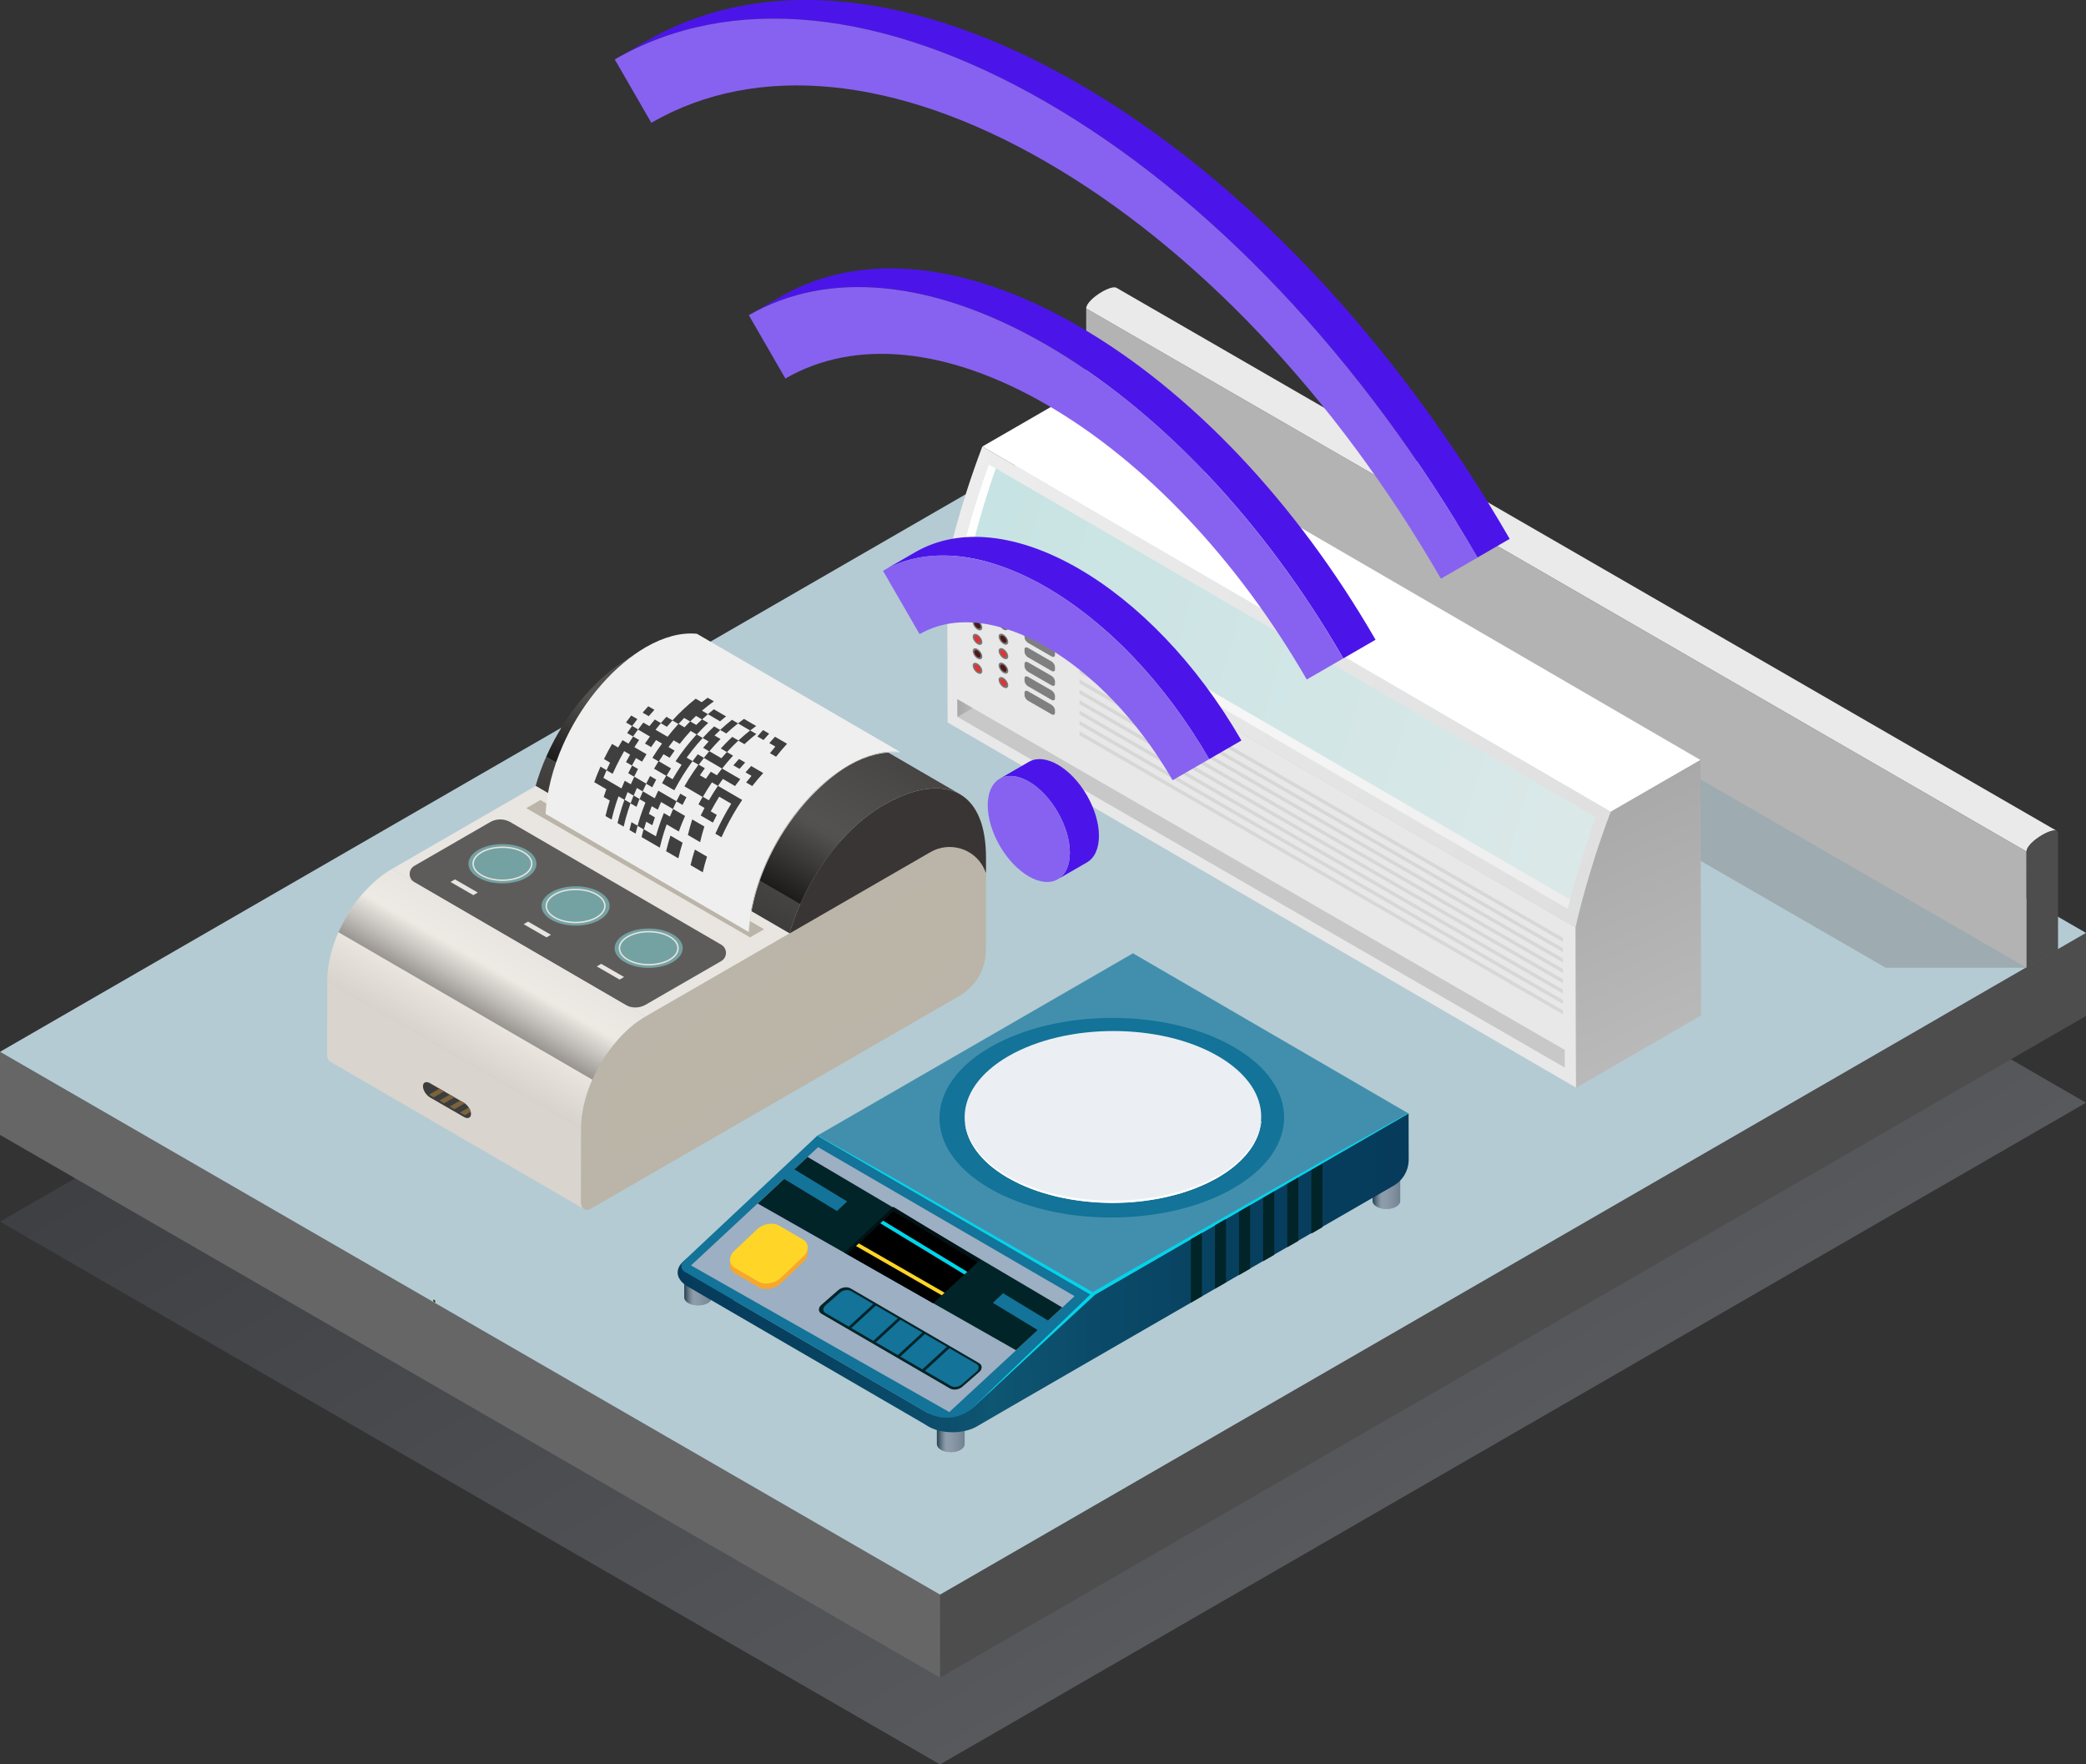 <svg xmlns="http://www.w3.org/2000/svg" xmlns:xlink="http://www.w3.org/1999/xlink" width="346.82" height="293.34" viewBox="0 0 346.82 293.34"><rect x="0" y="0" width="346.82" height="293.34" fill="#333333" stroke="none"/><defs><style>      .cls-1 {        fill: #e23333;      }      .cls-2 {        fill: url(#linear-gradient-2);      }      .cls-3 {        fill: #383534;      }      .cls-4 {        fill: #012428;      }      .cls-5 {        fill: #fff;      }      .cls-6 {        fill: #ebeff3;      }      .cls-7 {        fill: #4c1818;      }      .cls-8 {        fill: #74a2a3;      }      .cls-9 {        fill: #8762f0;      }      .cls-10 {        fill: #011214;      }      .cls-11 {        fill: #7c633c;      }      .cls-12 {        fill: #4b15e9;      }      .cls-13 {        fill: #3f3f3f;      }      .cls-14 {        fill: #455b73;      }      .cls-15 {        fill: #d8d8d8;      }      .cls-16 {        opacity: .2;      }      .cls-16, .cls-17, .cls-18 {        mix-blend-mode: multiply;      }      .cls-16, .cls-19 {        fill: #bab5a8;      }      .cls-20 {        fill: url(#linear-gradient-9);      }      .cls-20, .cls-21, .cls-22 {        mix-blend-mode: overlay;      }      .cls-20, .cls-21, .cls-22, .cls-23 {        opacity: .4;      }      .cls-24, .cls-17, .cls-25 {        opacity: .6;      }      .cls-26 {        fill: #777;      }      .cls-17 {        fill: #ccc;      }      .cls-27 {        fill: url(#linear-gradient-6);      }      .cls-28 {        isolation: isolate;      }      .cls-29 {        fill: #137399;      }      .cls-30 {        fill: #4d4d4d;      }      .cls-31 {        fill: #b4cbd3;      }      .cls-32 {        fill: url(#_Áåçûìÿííûé_ãðàäèåíò_640);      }      .cls-33 {        fill: url(#_Áåçûìÿííûé_ãðàäèåíò_14);      }      .cls-33, .cls-34 {        opacity: .5;      }      .cls-33, .cls-23, .cls-25 {        mix-blend-mode: screen;      }      .cls-35 {        fill: url(#linear-gradient-10);      }      .cls-21 {        fill: url(#linear-gradient-7);      }      .cls-22 {        fill: url(#linear-gradient-8);      }      .cls-36 {        fill: url(#_Áåçûìÿííûé_ãðàäèåíò_8);      }      .cls-37 {        fill: #eaeaea;      }      .cls-34 {        fill: url(#_Áåçûìÿííûé_ãðàäèåíò_2);      }      .cls-38 {        fill: #b3b2b2;      }      .cls-39 {        fill: #3b3d3d;      }      .cls-18 {        fill: #6b635f;        opacity: .3;      }      .cls-40 {        fill: url(#linear-gradient-5);      }      .cls-41 {        clip-path: url(#clippath);      }      .cls-42 {        mix-blend-mode: color-dodge;      }      .cls-43 {        fill: #e8e8e8;      }      .cls-44 {        fill: #b3b3b3;      }      .cls-45 {        fill: #efefef;      }      .cls-46 {        fill: #03d4ea;      }      .cls-47 {        fill: #5e5c5a;      }      .cls-23 {        fill: url(#linear-gradient-3);      }      .cls-48 {        fill: #d9d4cd;      }      .cls-49 {        fill: #ffd527;      }      .cls-50 {        fill: url(#linear-gradient);      }      .cls-51 {        fill: #f6a72e;      }      .cls-52 {        fill: #7f7f7f;      }      .cls-53 {        fill: url(#linear-gradient-4);      }      .cls-25 {        fill: url(#_Áåçûìÿííûé_ãðàäèåíò_643);      }      .cls-54 {        fill: #9dafc2;      }      .cls-55 {        fill: #666;      }      .cls-56 {        fill: #e9e5e0;      }      .cls-57 {        fill: #2e3f11;      }      .cls-58 {        fill: #428fad;      }    </style><linearGradient id="_&#xC1;&#xE5;&#xE7;&#xFB;&#xEC;&#xFF;&#xED;&#xED;&#xFB;&#xE9;_&#xE3;&#xF0;&#xE0;&#xE4;&#xE8;&#xE5;&#xED;&#xF2;_2" data-name="&#xC1;&#xE5;&#xE7;&#xFB;&#xEC;&#xFF;&#xED;&#xED;&#xFB;&#xE9; &#xE3;&#xF0;&#xE0;&#xE4;&#xE8;&#xE5;&#xED;&#xF2; 2" x1="212.56" y1="126.69" x2="134.73" y2="261.5" gradientTransform="translate(347.56) rotate(-180) scale(1 -1)" gradientUnits="userSpaceOnUse"><stop offset="0" stop-color="#4a4e55"></stop><stop offset="1" stop-color="#7c8087"></stop></linearGradient><linearGradient id="linear-gradient" x1="15436.36" y1="74.53" x2="15333.04" y2="151.8" gradientTransform="translate(15595.94) rotate(-180) scale(1 -1)" gradientUnits="userSpaceOnUse"><stop offset="0" stop-color="#ededed"></stop><stop offset="1" stop-color="#e0dfdf"></stop></linearGradient><linearGradient id="linear-gradient-2" x1="15329.66" y1="129.85" x2="15460.88" y2="91.5" gradientTransform="translate(15595.94) rotate(-180) scale(1 -1)" gradientUnits="userSpaceOnUse"><stop offset="0" stop-color="#dbe8e8"></stop><stop offset="1" stop-color="#c3e2e2"></stop></linearGradient><linearGradient id="linear-gradient-3" x1="15327.73" y1="123.25" x2="15458.95" y2="84.9" xlink:href="#linear-gradient-2"></linearGradient><linearGradient id="linear-gradient-4" x1="15315.48" y1="171.18" x2="15334.08" y2="130.7" gradientTransform="translate(15595.94) rotate(-180) scale(1 -1)" gradientUnits="userSpaceOnUse"><stop offset="0" stop-color="#bab9b9"></stop><stop offset="1" stop-color="#a8a7a7"></stop></linearGradient><linearGradient id="linear-gradient-5" x1="15434.21" y1="117.72" x2="15436.77" y2="117.72" xlink:href="#linear-gradient-4"></linearGradient><linearGradient id="linear-gradient-6" x1="15334.93" y1="114.13" x2="15436.16" y2="114.13" gradientTransform="translate(15595.94) rotate(-180) scale(1 -1)" gradientUnits="userSpaceOnUse"><stop offset="0" stop-color="#ededed"></stop><stop offset=".84" stop-color="#fbfbfb"></stop><stop offset="1" stop-color="#fff"></stop></linearGradient><linearGradient id="linear-gradient-7" x1="-10131.38" y1="238.72" x2="-10126.76" y2="238.72" gradientTransform="translate(10287.15)" gradientUnits="userSpaceOnUse"><stop offset="0" stop-color="#012428"></stop><stop offset=".08" stop-color="#4d6568"></stop><stop offset=".15" stop-color="#8c9c9e"></stop><stop offset=".21" stop-color="#bdc6c7"></stop><stop offset=".26" stop-color="#e1e5e5"></stop><stop offset=".31" stop-color="#f7f8f8"></stop><stop offset=".34" stop-color="#fff"></stop><stop offset=".47" stop-color="#f8f9f9"></stop><stop offset=".65" stop-color="#e4e8e8"></stop><stop offset=".87" stop-color="#c5cdce"></stop><stop offset="1" stop-color="#b0bbbc"></stop></linearGradient><linearGradient id="linear-gradient-8" x1="-10058.96" y1="198.27" x2="-10054.34" y2="198.27" xlink:href="#linear-gradient-7"></linearGradient><linearGradient id="linear-gradient-9" x1="-10173.4" y1="214.31" x2="-10168.78" y2="214.31" xlink:href="#linear-gradient-7"></linearGradient><linearGradient id="linear-gradient-10" x1="-10174.5" y1="211.61" x2="-10052.98" y2="211.61" gradientTransform="translate(10287.15)" gradientUnits="userSpaceOnUse"><stop offset="0" stop-color="#063b5b"></stop><stop offset=".16" stop-color="#07405f"></stop><stop offset=".37" stop-color="#0c4f6d"></stop><stop offset=".43" stop-color="#0e5673"></stop><stop offset=".55" stop-color="#0b4c6a"></stop><stop offset=".78" stop-color="#073f5e"></stop><stop offset=".99" stop-color="#063b5b"></stop></linearGradient><linearGradient id="_&#xC1;&#xE5;&#xE7;&#xFB;&#xEC;&#xFF;&#xED;&#xED;&#xFB;&#xE9;_&#xE3;&#xF0;&#xE0;&#xE4;&#xE8;&#xE5;&#xED;&#xF2;_640" data-name="&#xC1;&#xE5;&#xE7;&#xFB;&#xEC;&#xFF;&#xED;&#xED;&#xFB;&#xE9; &#xE3;&#xF0;&#xE0;&#xE4;&#xE8;&#xE5;&#xED;&#xF2; 640" x1="15644.08" y1="116.21" x2="15661.25" y2="145.94" gradientTransform="translate(15776.52) rotate(-180) scale(1 -1)" gradientUnits="userSpaceOnUse"><stop offset="0" stop-color="#474544"></stop><stop offset=".13" stop-color="#4b4948"></stop><stop offset=".45" stop-color="#545250"></stop><stop offset=".69" stop-color="#4e4c4a"></stop><stop offset=".99" stop-color="#3f3d3c"></stop><stop offset="1" stop-color="#3f3d3c"></stop></linearGradient><linearGradient id="_&#xC1;&#xE5;&#xE7;&#xFB;&#xEC;&#xFF;&#xED;&#xED;&#xFB;&#xE9;_&#xE3;&#xF0;&#xE0;&#xE4;&#xE8;&#xE5;&#xED;&#xF2;_8" data-name="&#xC1;&#xE5;&#xE7;&#xFB;&#xEC;&#xFF;&#xED;&#xED;&#xFB;&#xE9; &#xE3;&#xF0;&#xE0;&#xE4;&#xE8;&#xE5;&#xED;&#xF2; 8" x1="15691.75" y1="156.7" x2="15701.84" y2="174.17" gradientTransform="translate(15776.52) rotate(-180) scale(1 -1)" gradientUnits="userSpaceOnUse"><stop offset="0" stop-color="#e9e5e0"></stop><stop offset=".47" stop-color="#f1ede7"></stop><stop offset="1" stop-color="#d9d4cd"></stop></linearGradient><linearGradient id="_&#xC1;&#xE5;&#xE7;&#xFB;&#xEC;&#xFF;&#xED;&#xED;&#xFB;&#xE9;_&#xE3;&#xF0;&#xE0;&#xE4;&#xE8;&#xE5;&#xED;&#xF2;_643" data-name="&#xC1;&#xE5;&#xE7;&#xFB;&#xEC;&#xFF;&#xED;&#xED;&#xFB;&#xE9; &#xE3;&#xF0;&#xE0;&#xE4;&#xE8;&#xE5;&#xED;&#xF2; 643" x1="15658.34" y1="127.52" x2="15664.49" y2="138.16" gradientTransform="translate(15776.52) rotate(-180) scale(1 -1)" gradientUnits="userSpaceOnUse"><stop offset="0" stop-color="#53514f"></stop><stop offset="1" stop-color="#000"></stop></linearGradient><linearGradient id="_&#xC1;&#xE5;&#xE7;&#xFB;&#xEC;&#xFF;&#xED;&#xED;&#xFB;&#xE9;_&#xE3;&#xF0;&#xE0;&#xE4;&#xE8;&#xE5;&#xED;&#xF2;_14" data-name="&#xC1;&#xE5;&#xE7;&#xFB;&#xEC;&#xFF;&#xED;&#xED;&#xFB;&#xE9; &#xE3;&#xF0;&#xE0;&#xE4;&#xE8;&#xE5;&#xED;&#xF2; 14" x1="15695.16" y1="160.52" x2="15700.71" y2="170.13" gradientTransform="translate(15776.52) rotate(-180) scale(1 -1)" gradientUnits="userSpaceOnUse"><stop offset="0" stop-color="#f1ede7"></stop><stop offset="1" stop-color="#000"></stop></linearGradient><clipPath id="clippath"><path class="cls-39" d="M71.51,182.46l5.62,3.24c.65,.38,1.18,.15,1.18-.5s-.53-1.49-1.19-1.87l-5.62-3.24c-.65-.38-1.18-.15-1.18,.5,0,.66,.53,1.49,1.19,1.87Z"></path></clipPath></defs><g class="cls-28"><g id="Layer_1" data-name="Layer 1"><g><g id="_1" data-name="1"><g id="_1-2" data-name="1"><g id="_1-3" data-name="1"><polygon id="Cube_face_-_top" data-name="Cube face - top" class="cls-34" points="156.29 293.34 346.82 183.33 190.53 93.1 0 203.1 156.29 293.34"></polygon><g id="Axonometric_Cube" data-name="Axonometric Cube"><polygon id="Cube_face_-_left" data-name="Cube face - left" class="cls-30" points="156.29 278.91 346.82 168.91 346.82 158.54 156.29 268.55 156.29 278.91"></polygon><polygon id="Cube_face_-_right" data-name="Cube face - right" class="cls-55" points="0 188.68 156.29 278.91 156.29 268.55 0 178.31 0 188.68"></polygon></g><g id="Axonometric_Cube-2" data-name="Axonometric Cube"><polygon id="Cube_face_-_left-2" data-name="Cube face - left" class="cls-30" points="156.29 269.41 346.82 159.41 346.82 155.1 156.29 265.11 156.29 269.41"></polygon><polygon id="Cube_face_-_right-2" data-name="Cube face - right" class="cls-55" points="0 179.18 156.29 269.41 156.29 265.11 0 174.87 0 179.18"></polygon><polygon id="Cube_face_-_top-2" data-name="Cube face - top" class="cls-31" points="156.29 265.11 346.82 155.1 190.53 64.87 0 174.87 156.29 265.11"></polygon></g></g></g><polygon class="cls-18" points="333.52 148.41 187.78 66.46 168.87 77.37 313.52 160.89 336.81 160.89 336.92 160.82 333.52 148.41"></polygon><g class="cls-28"><polygon class="cls-44" points="336.94 160.89 180.59 70.58 180.59 51.28 336.93 141.58 336.94 160.89"></polygon><path class="cls-37" d="M185.63,47.85c-.42-.24-1.42,.09-2.42,.67-1.31,.76-2.62,1.93-2.62,2.76l156.35,90.3c0-.83,1.31-2,2.62-2.76,1-.58,2-.91,2.42-.67L185.63,47.85Z"></path><path class="cls-30" d="M339.55,138.82c1.31-.76,2.62-1.1,2.62-.27v19.31s-5.24,3.03-5.24,3.03v-19.31c0-.83,1.3-2,2.61-2.76Z"></path></g><path class="cls-57" d="M72.33,216.23c.07,.12,.07,.26,0,.3s-.19-.03-.26-.15c-.07-.12-.07-.26,0-.3s.19,.03,.26,.15Z"></path></g><g id="_9" data-name="9"><polygon class="cls-43" points="261.96 154.19 262.04 180.83 157.55 120.11 157.48 93.47 261.96 154.19"></polygon><path class="cls-50" d="M163.32,74.24l104.48,60.72c-3.91,10.28-5.75,18.79-5.85,19.23l-104.48-60.72c.1-.45,1.94-8.96,5.85-19.23Z"></path><path class="cls-2" d="M260.62,151.07c.8-3.18,2.33-8.78,4.69-15.23l-100.93-58.65c-2.48,6.86-3.97,12.65-4.6,15.28l100.84,58.6Z"></path><path class="cls-23" d="M211,122.24l-51.22-29.77c.63-2.63,2.13-8.42,4.6-15.28l46.62,27.09v17.96Z"></path><polygon class="cls-5" points="178.23 65.63 282.72 126.35 267.81 134.96 163.32 74.24 178.23 65.63"></polygon><path class="cls-53" d="M267.81,134.96l14.91-8.61,.12,42.48s-12.41,7.17-20.8,12.01l-.08-26.64c.1-.45,1.94-8.96,5.85-19.23Z"></path><path class="cls-17" d="M179.48,114.69l80.37,46.4v.66s-80.37-46.4-80.37-46.4v-.66Zm0,5.82l80.37,46.4v-.66s-80.37-46.4-80.37-46.4v.66Zm0-1.72l80.37,46.4v-.66s-80.37-46.4-80.37-46.4v.66Zm0,3.44l80.37,46.4v-.66s-80.37-46.4-80.37-46.4v.66Zm0-12.05l80.37,46.4v-.66s-80.37-46.4-80.37-46.4v.66Zm0,1.72l80.37,46.4v-.66s-80.37-46.4-80.37-46.4v.66Zm0,1.72l80.37,46.4v-.66s-80.37-46.4-80.37-46.4v.66Zm0,3.44l80.37,46.4v-.66s-80.37-46.4-80.37-46.4v.66Z"></path><g class="cls-24"><polygon class="cls-38" points="159.18 119.18 260.16 177.49 260.16 174.55 159.18 116.25 159.18 119.18"></polygon></g><g><g><path class="cls-52" d="M170.91,106.87l3.92,2.26c.31,.18,.57,.07,.57-.24v-.43c0-.31-.25-.71-.57-.9l-3.92-2.26c-.31-.18-.57-.07-.57,.24v.43c0,.31,.25,.71,.57,.9Z"></path><path class="cls-26" d="M166.03,103.4c0,.44,.36,1,.8,1.26,.44,.25,.8,.1,.8-.34s-.36-1-.8-1.26c-.44-.25-.8-.1-.8,.34Z"></path><path class="cls-7" d="M166.3,103.56c0,.29,.24,.66,.53,.83s.53,.07,.53-.22c0-.29-.24-.66-.53-.83s-.53-.07-.53,.22Z"></path></g><g><path class="cls-52" d="M170.91,109.28l3.92,2.26c.31,.18,.57,.07,.57-.24v-.43c0-.31-.25-.71-.57-.9l-3.92-2.26c-.31-.18-.57-.07-.57,.24v.43c0,.31,.25,.71,.57,.9Z"></path><path class="cls-26" d="M166.03,105.81c0,.44,.36,1,.8,1.26,.44,.25,.8,.1,.8-.34s-.36-1-.8-1.26c-.44-.25-.8-.1-.8,.34Z"></path><path class="cls-7" d="M166.3,105.96c0,.29,.24,.66,.53,.83s.53,.07,.53-.22c0-.29-.24-.66-.53-.83s-.53-.07-.53,.22Z"></path></g><g><path class="cls-52" d="M170.91,111.68l3.92,2.26c.31,.18,.57,.07,.57-.24v-.43c0-.31-.25-.71-.57-.9l-3.92-2.26c-.31-.18-.57-.07-.57,.24v.43c0,.31,.25,.71,.57,.9Z"></path><path class="cls-26" d="M166.03,108.21c0,.44,.36,1,.8,1.26,.44,.25,.8,.1,.8-.34,0-.44-.36-1-.8-1.26-.44-.25-.8-.1-.8,.34Z"></path><path class="cls-1" d="M166.3,108.37c0,.29,.24,.66,.53,.83,.29,.17,.53,.07,.53-.22,0-.29-.24-.66-.53-.83s-.53-.07-.53,.22Z"></path></g><g><path class="cls-52" d="M170.91,114.09l3.92,2.26c.31,.18,.57,.07,.57-.24v-.43c0-.31-.25-.71-.57-.9l-3.92-2.26c-.31-.18-.57-.07-.57,.24v.43c0,.31,.25,.71,.57,.9Z"></path><path class="cls-26" d="M166.03,110.62c0,.44,.36,1,.8,1.26,.44,.25,.8,.1,.8-.34,0-.44-.36-1-.8-1.26-.44-.25-.8-.1-.8,.34Z"></path><path class="cls-7" d="M166.3,110.77c0,.29,.24,.66,.53,.83,.29,.17,.53,.07,.53-.22,0-.29-.24-.66-.53-.83s-.53-.07-.53,.22Z"></path></g><g><path class="cls-52" d="M170.91,116.49l3.92,2.26c.31,.18,.57,.07,.57-.24v-.43c0-.31-.25-.71-.57-.9l-3.92-2.26c-.31-.18-.57-.07-.57,.24v.43c0,.31,.25,.71,.57,.9Z"></path><path class="cls-26" d="M166.03,113.02c0,.44,.36,1,.8,1.26,.44,.25,.8,.1,.8-.34s-.36-1-.8-1.26c-.44-.25-.8-.1-.8,.34Z"></path><path class="cls-1" d="M166.3,113.18c0,.29,.24,.66,.53,.83,.29,.17,.53,.07,.53-.22,0-.29-.24-.66-.53-.83s-.53-.07-.53,.22Z"></path><path class="cls-26" d="M161.72,101.03c0,.44,.36,1,.8,1.26,.44,.25,.8,.1,.8-.34,0-.44-.36-1-.8-1.26-.44-.25-.8-.1-.8,.34Z"></path><path class="cls-7" d="M161.99,101.18c0,.29,.24,.66,.53,.83s.53,.07,.53-.22c0-.29-.24-.66-.53-.83-.29-.17-.53-.07-.53,.22Z"></path><path class="cls-26" d="M161.72,103.43c0,.44,.36,1,.8,1.26,.44,.25,.8,.1,.8-.34,0-.44-.36-1-.8-1.26-.44-.25-.8-.1-.8,.34Z"></path><path class="cls-7" d="M161.99,103.59c0,.29,.24,.66,.53,.83s.53,.07,.53-.22c0-.29-.24-.66-.53-.83-.29-.17-.53-.07-.53,.22Z"></path><path class="cls-26" d="M161.72,105.84c0,.44,.36,1,.8,1.26,.44,.25,.8,.1,.8-.34,0-.44-.36-1-.8-1.26s-.8-.1-.8,.34Z"></path><path class="cls-1" d="M161.99,105.99c0,.29,.24,.66,.53,.83s.53,.07,.53-.22c0-.29-.24-.66-.53-.83-.29-.17-.53-.07-.53,.22Z"></path><path class="cls-26" d="M161.72,108.24c0,.44,.36,1,.8,1.26,.44,.25,.8,.1,.8-.34s-.36-1-.8-1.26-.8-.1-.8,.34Z"></path><path class="cls-7" d="M161.99,108.4c0,.29,.24,.66,.53,.83s.53,.07,.53-.22c0-.29-.24-.66-.53-.83-.29-.17-.53-.07-.53,.22Z"></path><path class="cls-26" d="M161.72,110.65c0,.44,.36,1,.8,1.26s.8,.1,.8-.34c0-.44-.36-1-.8-1.26s-.8-.1-.8,.34Z"></path><path class="cls-1" d="M161.99,110.8c0,.29,.24,.66,.53,.83s.53,.07,.53-.22c0-.29-.24-.66-.53-.83s-.53-.07-.53,.22Z"></path></g></g><path class="cls-40" d="M159.19,119.19s-.02-2.94-.02-2.94l2.55,1.47-2.54,1.47Z"></path><path class="cls-27" d="M164.38,77.19l1.18,.68c-2.17,6.21-3.51,11.38-4.09,13.82l99.55,57.85c-.15,.55-.28,1.07-.39,1.53l-100.84-58.6c.63-2.63,2.13-8.42,4.6-15.28Z"></path></g><g><g><path class="cls-14" d="M160.35,236.28s-.05,.1-.08,.15c-.02,.03-.03,.07-.05,.1-.04,.06-.1,.11-.15,.17-.02,.02-.03,.04-.06,.06-.08,.07-.18,.14-.29,.21-.9,.52-2.36,.52-3.26,0-.11-.06-.21-.14-.3-.21-.03-.03-.04-.05-.07-.07-.05-.05-.11-.1-.15-.16-.02-.03-.03-.06-.05-.09-.03-.05-.06-.1-.08-.16-.01-.03-.01-.07-.02-.11-.01-.05-.02-.1-.02-.15h0s0,4.06,0,4.06c0,.34,.23,.69,.68,.95,.91,.52,2.37,.52,3.26,0,.45-.26,.67-.6,.67-.94v-4.07s0,.09-.02,.14c0,.04,0,.07-.02,.11Z"></path><path class="cls-21" d="M160.35,236.28s-.05,.1-.08,.15c-.02,.03-.03,.07-.05,.1-.04,.06-.1,.11-.15,.17-.02,.02-.03,.04-.06,.06-.08,.07-.18,.14-.29,.21-.9,.52-2.36,.52-3.26,0-.11-.06-.21-.14-.3-.21-.03-.03-.04-.05-.07-.07-.05-.05-.11-.1-.15-.16-.02-.03-.03-.06-.05-.09-.03-.05-.06-.1-.08-.16-.01-.03-.01-.07-.02-.11-.01-.05-.02-.1-.02-.15h0s0,4.06,0,4.06c0,.34,.23,.69,.68,.95,.91,.52,2.37,.52,3.26,0,.45-.26,.67-.6,.67-.94v-4.07s0,.09-.02,.14c0,.04,0,.07-.02,.11Z"></path></g><g><path class="cls-14" d="M232.77,195.83c-.02,.05-.05,.1-.07,.15-.02,.03-.03,.07-.05,.1-.04,.06-.1,.11-.15,.17-.02,.02-.03,.04-.06,.06-.08,.07-.18,.14-.29,.21-.9,.52-2.36,.52-3.26,0-.11-.07-.21-.14-.3-.21-.03-.02-.04-.05-.07-.07-.05-.05-.11-.11-.15-.16-.02-.03-.03-.06-.05-.09-.03-.05-.06-.1-.08-.15-.01-.04-.01-.07-.02-.11-.01-.05-.02-.1-.02-.15,0,0,0,0,0,0v4.07c0,.34,.22,.69,.67,.95,.9,.52,2.37,.52,3.26,0,.45-.26,.67-.6,.67-.94v-4.07s0,.09-.02,.14c0,.04,0,.07-.02,.11Z"></path><path class="cls-22" d="M232.77,195.83c-.02,.05-.05,.1-.07,.15-.02,.03-.03,.07-.05,.1-.04,.06-.1,.11-.15,.17-.02,.02-.03,.04-.06,.06-.08,.07-.18,.14-.29,.21-.9,.52-2.36,.52-3.26,0-.11-.07-.21-.14-.3-.21-.03-.02-.04-.05-.07-.07-.05-.05-.11-.11-.15-.16-.02-.03-.03-.06-.05-.09-.03-.05-.06-.1-.08-.15-.01-.04-.01-.07-.02-.11-.01-.05-.02-.1-.02-.15,0,0,0,0,0,0v4.07c0,.34,.22,.69,.67,.95,.9,.52,2.37,.52,3.26,0,.45-.26,.67-.6,.67-.94v-4.07s0,.09-.02,.14c0,.04,0,.07-.02,.11Z"></path></g><g><path class="cls-14" d="M118.33,211.87s-.05,.1-.08,.15c-.02,.03-.03,.07-.05,.1-.04,.06-.1,.12-.15,.17-.02,.02-.03,.04-.06,.06-.08,.07-.18,.14-.29,.21-.9,.52-2.36,.53-3.26,0-.11-.07-.21-.14-.3-.21-.03-.02-.04-.05-.06-.07-.05-.05-.11-.11-.15-.16-.02-.03-.03-.06-.05-.09-.03-.05-.06-.1-.08-.16-.01-.03-.01-.07-.02-.11,0-.05-.02-.1-.02-.15,0,0,0,0,0,0v4.07c0,.34,.22,.69,.67,.95,.91,.52,2.37,.52,3.27,0,.44-.26,.67-.6,.67-.94v-4.07s0,.09-.02,.14c0,.03,0,.07-.02,.11Z"></path><path class="cls-20" d="M118.33,211.87s-.05,.1-.08,.15c-.02,.03-.03,.07-.05,.1-.04,.06-.1,.12-.15,.17-.02,.02-.03,.04-.06,.06-.08,.07-.18,.14-.29,.21-.9,.52-2.36,.53-3.26,0-.11-.07-.21-.14-.3-.21-.03-.02-.04-.05-.06-.07-.05-.05-.11-.11-.15-.16-.02-.03-.03-.06-.05-.09-.03-.05-.06-.1-.08-.16-.01-.03-.01-.07-.02-.11,0-.05-.02-.1-.02-.15,0,0,0,0,0,0v4.07c0,.34,.22,.69,.67,.95,.91,.52,2.37,.52,3.27,0,.44-.26,.67-.6,.67-.94v-4.07s0,.09-.02,.14c0,.03,0,.07-.02,.11Z"></path></g><path class="cls-35" d="M234.15,185.1l-52.45,30.28-17.35,16.26-6.05-3.49-3.98,6.79-32.36-18.8,7.89-4.58-9.81-5.66-5.72,3.32c-.79,.46-1.29,1.01-1.51,1.6h0s0,0,0,0c-.42,1.07,.09,2.24,1.54,3.08l3.43,1.98,35.61,20.69,.95,.58c2.24,1.29,5.85,1.29,8.07,0l5.73-3.33h0l13.62-7.87,49.95-28.83c1.55-.89,2.5-2.55,2.5-4.34l-.02-7.67Z"></path><polygon class="cls-58" points="234.15 185.1 188.37 158.49 135.92 188.78 181.7 215.39 234.15 185.1"></polygon><path class="cls-29" d="M181.7,215.39l-45.78-26.61-22.44,21.05h0c-.37,.53-.21,1.27,.35,1.6l40.22,23.37c2.54,1.48,5.74,1.11,7.89-.89l19.76-18.52Z"></path><polygon class="cls-54" points="136.02 190.72 114.89 210.38 157.83 234.76 178.66 215.49 136.02 190.72"></polygon><polygon class="cls-4" points="168.92 224.48 125.98 200.09 134.27 192.35 176.61 217.37 168.92 224.48"></polygon><polygon class="cls-29" points="131.53 194.08 140.85 199.75 139.15 201.34 129.84 195.68 131.53 194.08"></polygon><polygon class="cls-29" points="166.77 215 176.09 220.66 174.39 222.26 165.08 216.6 166.77 215"></polygon><g><polygon class="cls-10" points="162.54 209.88 163.01 209.44 148.52 200.64 140.37 208.25 140.85 208.52 148.52 201.36 162.54 209.88"></polygon><polygon class="cls-4" points="162.54 209.88 148.52 201.36 140.85 208.52 155.16 216.67 162.54 209.88"></polygon><polygon class="cls-42" points="162.54 209.86 148.52 201.34 140.85 208.51 155.16 216.66 162.54 209.86"></polygon></g><path class="cls-46" d="M234.16,185.13l-.03-.05-13.24,7.36-13.15,7.5-13.16,7.5c-4.29,2.47-8.63,4.87-12.89,7.39l-22.72-13.03-5.74-3.29c-1.92-1.09-3.82-2.21-5.75-3.28l-11.56-6.46-.03,.05,45.38,26.4-20.05,19.28,20.75-19.16-.02-.02,52.21-30.17Z"></path><polygon class="cls-4" points="197.99 206.03 197.99 216.57 199.83 215.51 199.83 204.97 197.99 206.03"></polygon><polygon class="cls-4" points="202 203.71 202 214.25 203.84 213.19 203.84 202.65 202 203.71"></polygon><polygon class="cls-4" points="206.01 201.43 206.01 211.98 207.84 210.92 207.84 200.37 206.01 201.43"></polygon><polygon class="cls-4" points="210.01 199.14 210.01 209.68 211.85 208.62 211.85 198.07 210.01 199.14"></polygon><polygon class="cls-4" points="214.02 196.82 214.02 207.36 215.86 206.3 215.86 195.75 214.02 196.82"></polygon><polygon class="cls-4" points="218.03 194.54 218.03 205.09 219.87 204.02 219.87 193.48 218.03 194.54"></polygon><path class="cls-29" d="M164.51,197.56c-11.14-6.48-11.08-16.99,.15-23.47h0c11.22-6.48,29.37-6.48,40.51,0h0c11.16,6.48,11.1,16.99-.12,23.47-11.23,6.48-29.38,6.48-40.54,0h0Z"></path><g><path class="cls-6" d="M167.54,195.79c-9.59-5.57-9.54-14.62,.12-20.2h0c9.65-5.57,25.27-5.57,34.86,0h0c9.6,5.58,9.55,14.63-.1,20.2-9.67,5.58-25.28,5.58-34.88,0h0Z"></path><path class="cls-5" d="M209.64,186.46s-.04,.23-.11,.67c-.1,.43-.24,1.05-.57,1.8-.33,.75-.82,1.62-1.54,2.49-.72,.88-1.64,1.77-2.75,2.62-.56,.42-1.16,.83-1.8,1.21-.16,.1-.33,.19-.49,.29-.15,.09-.34,.17-.51,.26-.35,.18-.7,.36-1.07,.54-.36,.2-.73,.34-1.11,.49-.38,.16-.76,.31-1.15,.47-.79,.27-1.6,.56-2.44,.81-1.68,.46-3.44,.88-5.26,1.1-.45,.06-.91,.13-1.37,.18-.46,.04-.92,.07-1.38,.11-.92,.1-1.86,.08-2.79,.11-.47,.03-.93-.01-1.4-.01-.47-.01-.93-.02-1.39-.04-.46-.04-.92-.07-1.38-.11-.46-.04-.92-.07-1.37-.14-.91-.13-1.81-.23-2.69-.43-.44-.09-.88-.17-1.31-.26-.43-.11-.85-.23-1.28-.34-1.69-.44-3.27-1.03-4.74-1.66-.73-.33-1.41-.71-2.08-1.04-.66-.39-1.27-.76-1.84-1.17-1.14-.81-2.09-1.66-2.84-2.52-.75-.85-1.29-1.69-1.65-2.42-.36-.73-.56-1.35-.67-1.77-.1-.43-.15-.66-.15-.66h-.04s.04,.24,.13,.67c.11,.43,.29,1.05,.64,1.8,.35,.75,.88,1.6,1.62,2.48,.74,.88,1.68,1.77,2.83,2.6,.57,.42,1.19,.81,1.84,1.2,.68,.35,1.36,.74,2.09,1.08,1.48,.66,3.07,1.28,4.78,1.72,.42,.12,.85,.23,1.29,.35,.44,.09,.88,.18,1.32,.27,.89,.2,1.8,.31,2.71,.44,.46,.08,.92,.11,1.39,.15,.46,.04,.93,.08,1.4,.12,.47,.03,.94,.03,1.41,.05,.47,0,.94,.05,1.41,.02,.94-.04,1.88-.02,2.81-.12,.47-.04,.93-.08,1.4-.12,.46-.05,.92-.12,1.38-.19,1.84-.24,3.61-.67,5.31-1.14,.43-.11,.83-.28,1.25-.41,.41-.14,.82-.27,1.21-.43,.39-.17,.78-.33,1.16-.49,.38-.16,.76-.31,1.12-.51,.71-.38,1.43-.71,2.07-1.13,.65-.4,1.25-.82,1.81-1.25,1.11-.87,2.03-1.79,2.73-2.7,.71-.9,1.18-1.79,1.5-2.56,.31-.76,.45-1.4,.54-1.83,.06-.44,.09-.67,.09-.67h-.04Z"></path></g><polygon class="cls-49" points="142.79 206.72 157.05 214.92 156.58 215.35 142.32 207.16 142.79 206.72"></polygon><polygon class="cls-46" points="146.83 202.94 160.83 211.45 160.36 211.89 146.36 203.38 146.83 202.94"></polygon><path class="cls-4" d="M157.95,230.84l-21.36-12.42c-.57-.33-.59-.99-.03-1.48l2.82-2.46c.55-.48,1.47-.61,2.04-.28l21.36,12.42c.57,.33,.58,.99,.03,1.48l-1.41,1.23-1.41,1.23c-.56,.49-1.47,.61-2.04,.28Z"></path><path class="cls-29" d="M158.1,230.42l-20.84-12.11c-.5-.29-.51-.87-.02-1.29l2.46-2.14c.48-.42,1.28-.53,1.78-.24l20.85,12.11c.5,.29,.51,.87,.02,1.29l-1.23,1.07-1.23,1.07c-.49,.42-1.28,.53-1.78,.24Z"></path><polygon class="cls-4" points="157.47 223.88 153.24 227.77 153.59 228.07 157.94 224.07 157.47 223.88"></polygon><polygon class="cls-4" points="153.41 221.5 149.18 225.38 149.53 225.68 153.88 221.68 153.41 221.5"></polygon><polygon class="cls-4" points="149.35 219.11 145.12 223 145.47 223.29 149.82 219.29 149.35 219.11"></polygon><polygon class="cls-4" points="145.29 216.72 141.06 220.61 141.41 220.9 145.76 216.91 145.29 216.72"></polygon><path class="cls-51" d="M122.09,208.88l1.3-1.23,2.46-2.34c1-.95,2.66-1.23,3.7-.62l3.71,2.16,.22,.12c1.05,.61,1.09,1.88,.09,2.83l-3.76,3.57c-1,.95-2.66,1.23-3.71,.62l-.86-.5-3.07-1.78c-1.04-.61-1.08-1.87-.08-2.83Z"></path><path class="cls-49" d="M122.09,207.96l1.3-1.23,2.46-2.34c1-.95,2.66-1.23,3.7-.62l3.71,2.16,.22,.12c1.05,.61,1.09,1.88,.09,2.83l-3.76,3.57c-1,.95-2.66,1.23-3.71,.62l-.86-.5-3.07-1.78c-1.04-.61-1.08-1.87-.08-2.83Z"></path></g><g id="_4" data-name="4"><g><g class="cls-28"><path class="cls-32" d="M90.83,125.78c1.64-3.72,3.89-7.27,6.53-10.28,2.22-2.53,4.72-4.67,7.36-6.2,4.73-2.73,9.44-3.65,12.7-1.76l42.22,24.52-28.37,23.13-42.22-24.52c.47-1.64,1.06-3.28,1.77-4.89Z"></path><path class="cls-48" d="M54.41,163.04l42.22,24.52-.02,12.36c0,.54,.19,.92,.5,1.1l-42.22-24.52c-.31-.18-.5-.56-.5-1.1l.02-12.36Z"></path><polygon class="cls-56" points="85.42 132.77 89.06 130.66 131.28 155.19 127.64 157.29 107.34 169.01 65.12 144.49 85.42 132.77"></polygon><path class="cls-47" d="M84.87,136.69l35.05,20.37c1.04,.61,1.04,2.11,0,2.72l-12.58,7.26c-1.05,.61-2.35,.61-3.4,0l-35.05-20.37c-1.04-.61-1.04-2.11,0-2.72l12.58-7.26c1.05-.61,2.35-.61,3.4,0Z"></path><path class="cls-36" d="M56.27,154.98c1.05-2.37,2.48-4.63,4.16-6.54,1.42-1.61,3.01-2.98,4.7-3.95l42.22,24.52c-1.69,.97-3.28,2.34-4.7,3.95-1.68,1.91-3.11,4.17-4.16,6.54-1.18,2.67-1.87,5.47-1.86,8.06l-42.22-24.52c0-2.59,.68-5.39,1.86-8.06Z"></path><path class="cls-19" d="M96.63,187.56c-.02-6.82,4.78-15.13,10.71-18.56l20.3-11.72,3.64-2.1c2.45-8.62,8.53-17.24,15.67-21.37,8.51-4.91,16.95-3.97,16.98,8.67v15.42c0,3.17-1.7,6.11-4.45,7.69l-61.15,35.31c-.95,.55-1.73,.11-1.73-.99l.02-12.36Z"></path></g><path class="cls-25" d="M97.37,115.5l42.22,24.52c-2.64,3.01-4.89,6.56-6.53,10.28l-42.22-24.52c1.64-3.72,3.89-7.27,6.53-10.28Z"></path><path class="cls-33" d="M60.43,148.44l42.22,24.52c-1.68,1.91-3.11,4.17-4.16,6.54l-42.22-24.52c1.05-2.37,2.48-4.63,4.16-6.54Z"></path><path class="cls-3" d="M131.28,155.19c2.45-8.62,8.53-17.24,15.67-21.37,6.88-3.97,13.7-4.1,16.08,2.67,.04,.05,.05,.13,.07,.19,.01,.04,.03,.07,.04,.11,.49,1.55,.78,3.43,.79,5.7v2.65c-.11-.27-.22-.53-.34-.78-1.6-3.31-5.72-4.53-8.9-2.69l-23.4,13.51h0Z"></path><polygon class="cls-19" points="87.5 134.36 124.7 155.84 127.04 154.49 89.84 133.01 87.5 134.36"></polygon><g><path class="cls-39" d="M71.51,182.46l5.62,3.24c.65,.38,1.18,.15,1.18-.5s-.53-1.49-1.19-1.87l-5.62-3.24c-.65-.38-1.18-.15-1.18,.5,0,.66,.53,1.49,1.19,1.87Z"></path><g class="cls-41"><path class="cls-11" d="M76.49,184.96l.78,.45,2.77-1.6-.78-.45-2.77,1.6Zm-1.72-.99l.78,.45,2.77-1.6-.78-.45-2.77,1.6Zm-1.72-.99l.78,.45,2.77-1.6-.78-.45-2.77,1.6Zm-1.72-.99l.78,.45,2.77-1.6-.78-.45-2.77,1.6Z"></path></g></g></g><g><path class="cls-16" d="M157.48,161.9c1.52-.88,2.46-2.51,2.46-4.26v-9.44c0-2.64-1.85-3.45-3.94-2.24l-47.55,27.45c-4.33,2.5-7.98,8.82-7.97,13.79v6.03c-.01,.7,.75,1.14,1.35,.79l55.64-32.12Z"></path><path class="cls-16" d="M101.31,193.72l55.64-32.12c1.52-.88,2.46-2.51,2.46-4.26v-9.44c0-1.12-.34-1.89-.89-2.34,.85,.32,1.41,1.19,1.41,2.64v9.44c0,1.75-.95,3.39-2.46,4.26l-55.64,32.12c-.41,.23-.86,.1-1.13-.22,.2,.04,.41,.03,.61-.08Z"></path></g><g><polygon class="cls-56" points="74.9 146.63 78.7 148.82 79.44 148.39 75.64 146.2 74.9 146.63"></polygon><g><path class="cls-8" d="M79.54,141.29c2.21-1.28,5.79-1.28,8,0,2.21,1.28,2.21,3.34,0,4.62-2.21,1.28-5.79,1.28-8,0-2.21-1.28-2.21-3.34,0-4.62Z"></path><path class="cls-56" d="M78.55,143.6c0,.78,.53,1.5,1.49,2.04,.96,.54,2.23,.82,3.5,.82s2.54-.27,3.5-.82c.96-.54,1.49-1.26,1.49-2.04,0-.78-.53-1.5-1.49-2.04-1.93-1.09-5.07-1.09-7.01,0-.96,.54-1.49,1.26-1.49,2.04Zm.24,0c0-.69,.49-1.34,1.37-1.84,.93-.53,2.16-.79,3.38-.79s2.45,.26,3.38,.79c.88,.5,1.37,1.15,1.37,1.84s-.49,1.34-1.37,1.84c-1.87,1.05-4.9,1.05-6.77,0-.88-.5-1.37-1.15-1.37-1.84Z"></path></g></g><g><polygon class="cls-56" points="87.06 153.65 90.86 155.84 91.6 155.41 87.8 153.22 87.06 153.65"></polygon><g><path class="cls-8" d="M91.7,148.31c2.21-1.28,5.79-1.28,8,0,2.21,1.28,2.21,3.34,0,4.62-2.21,1.28-5.79,1.28-8,0-2.21-1.28-2.21-3.34,0-4.62Z"></path><path class="cls-56" d="M90.71,150.62c0,.78,.53,1.5,1.49,2.04,.96,.54,2.23,.82,3.5,.82s2.54-.27,3.5-.82c.96-.54,1.49-1.26,1.49-2.04,0-.78-.53-1.5-1.49-2.04-1.93-1.09-5.07-1.09-7.01,0-.96,.54-1.49,1.26-1.49,2.04Zm.24,0c0-.69,.49-1.34,1.37-1.84,.93-.53,2.16-.79,3.38-.79s2.45,.26,3.38,.79c.88,.5,1.37,1.15,1.37,1.84s-.49,1.34-1.37,1.84c-1.87,1.05-4.9,1.05-6.77,0-.88-.5-1.37-1.15-1.37-1.84Z"></path></g></g><g><polygon class="cls-56" points="99.22 160.67 103.02 162.86 103.76 162.43 99.96 160.24 99.22 160.67"></polygon><g><path class="cls-8" d="M103.85,155.33c2.21-1.28,5.79-1.28,8,0,2.21,1.28,2.21,3.34,0,4.62-2.21,1.28-5.79,1.28-8,0-2.21-1.28-2.21-3.34,0-4.62Z"></path><path class="cls-56" d="M102.87,157.64c0,.78,.53,1.5,1.49,2.04,.96,.54,2.23,.82,3.5,.82s2.54-.27,3.5-.82c.96-.54,1.49-1.26,1.49-2.04,0-.78-.53-1.5-1.49-2.04-1.93-1.09-5.07-1.09-7.01,0-.96,.54-1.49,1.26-1.49,2.04Zm.24,0c0-.69,.49-1.34,1.37-1.84,.93-.53,2.16-.79,3.38-.79s2.45,.26,3.38,.79c.88,.5,1.37,1.15,1.37,1.84s-.49,1.34-1.37,1.84c-1.87,1.05-4.9,1.05-6.77,0-.88-.5-1.37-1.15-1.37-1.84Z"></path></g></g><g class="cls-28"><path class="cls-15" d="M132.74,134.63c2.58-3.21,5.47-5.74,8.36-7.4,2.94-1.7,5.89-2.51,8.52-2.24l-.05,.14c-2.59-.23-5.48,.44-8.37,2.1-1.94,1.12-3.85,2.65-5.7,4.49-.91,.9-1.78,1.87-2.63,2.93-4.85,6.02-7.97,13.57-8.31,20.23l-.1,.05c.33-6.67,3.42-14.27,8.28-20.3Z"></path><path class="cls-45" d="M93.59,123.89c1.38-3.13,3.21-6.16,5.4-8.88,.34-.42,.69-.83,1.04-1.23,2.31-2.63,4.82-4.72,7.32-6.17,2.94-1.7,5.89-2.51,8.52-2.24l33.75,19.62c-2.63-.27-5.57,.54-8.52,2.24-2.51,1.45-5.02,3.54-7.32,6.17-.35,.4-.7,.81-1.04,1.23-2.19,2.72-4.02,5.76-5.4,8.88-1.68,3.81-2.7,7.75-2.88,11.42l-33.75-19.62c.18-3.66,1.19-7.61,2.88-11.42Z"></path><g><path class="cls-13" d="M122.87,126.18l1.02,.59c-.32,.35-.63,.7-.94,1.06l-1.02-.59c.31-.36,.62-.71,.94-1.06h0Z"></path><path class="cls-13" d="M126.86,121.38l1.02,.59c-.32,.35-.63,.7-.94,1.06l-1.02-.59c.31-.36,.62-.71,.94-1.06h0Z"></path><path class="cls-13" d="M107.78,117.42l1.02,.59c-.32,.35-.63,.7-.94,1.06l-1.02-.59c.31-.36,.62-.71,.94-1.06h0Z"></path><path class="cls-13" d="M124.88,127.35l1,.58s1.02,.59,1.02,.59c-.31,.34-.62,.69-.92,1.04-.29,.34-.65,.79-.91,1.12l-1.02-.59c.27-.33,.62-.77,.9-1.1l-1-.58c.31-.36,.62-.71,.94-1.06h0Z"></path><path class="cls-13" d="M128.84,122.48l1,.58s1.02,.59,1.02,.59c-.31,.34-.62,.69-.92,1.04-.29,.34-.65,.79-.91,1.12l-1.02-.59c.27-.33,.62-.77,.9-1.1l-1-.58c.31-.36,.62-.71,.94-1.06h0Z"></path><path class="cls-13" d="M104.85,133.54l-.99-.58c.14-.38,.34-.89,.48-1.27l.99,.58c-.15,.38-.34,.89-.48,1.27h0Zm6.53,2.22l-1.01-.59c-.15,.38-.34,.9-.5,1.31-.13,.38-.3,.89-.44,1.29-.12,.38-.26,.89-.38,1.27,0,0-.99-.58-1-.58l-.99-.58c.11-.38,.26-.89,.38-1.27l1.01,.59c.13-.39,.31-.92,.44-1.31l-1.01-.59c.14-.38,.34-.89,.48-1.27l1.01,.59c.16-.39,.38-.9,.54-1.28,0,0,.99,.58,1.01,.59l.99,.58c-.17,.38-.37,.88-.53,1.26h0Zm-5.03-2.92l-.99-.58c.15-.38,.37-.88,.53-1.26l.99,.58c-.17,.38-.37,.88-.53,1.26h0Zm-1.47-2.45l-1.01-.59c-.17,.38-.38,.9-.54,1.28,0,0-.99-.58-1.01-.59,0,0-.99-.58-1.01-.59l-.99-.58c.15-.38,.37-.88,.53-1.26l1.01,.59c.17-.38,.41-.89,.6-1.29,.18-.37,.44-.87,.64-1.26,.2-.37,.47-.85,.67-1.22l.99,.58c-.21,.37-.48,.87-.68,1.24l1.01,.59c-.2,.37-.45,.88-.64,1.26l1.01,.59c-.18,.37-.41,.88-.58,1.25h0Zm12.98,2.66l-.99-.58c.21-.36,.5-.84,.73-1.22,.22-.36,.53-.83,.77-1.18l.99,.58c-.23,.35-.54,.83-.78,1.2-.22,.36-.5,.84-.72,1.2h0Zm1.32-4.17l-1-.58c-.25,.35-.58,.82-.82,1.17l-.99-.58c.24-.35,.57-.82,.82-1.17l-1.01-.59c.25-.34,.59-.79,.85-1.12,0,0,.99,.58,1.01,.59,0,0,.99,.58,1.01,.59l.99,.58c-.26,.33-.6,.79-.85,1.12h0Zm-2.16-2.89l-1.01-.59c-.26,.34-.6,.8-.86,1.14l-.99-.58c.25-.34,.59-.79,.86-1.14,.26-.33,.62-.76,.9-1.1,.3-.35,.6-.69,.91-1.03l.99,.58c-.31,.34-.62,.7-.92,1.05l1.01,.59c-.27,.32-.62,.76-.88,1.08h0Zm-5.2,3.55l-.99-.58c.21-.37,.51-.85,.73-1.22,0,0-1.01-.59-1.02-.59l-.99-.58c.22-.36,.53-.83,.77-1.18l1.01,.59c.24-.36,.58-.83,.83-1.19l-1.01-.59c.25-.34,.59-.79,.85-1.12l1.01,.59c.27-.33,.62-.77,.91-1.12,.3-.35,.6-.69,.91-1.03l.99,.58c-.31,.34-.61,.68-.92,1.05-.27,.32-.62,.76-.9,1.1-.26,.33-.6,.78-.86,1.14-.25,.35-.57,.82-.82,1.17l1.01,.59c-.23,.35-.54,.83-.78,1.2-.22,.36-.5,.84-.72,1.2h0Zm-.84-7.06s-.99-.58-1-.58l-.99-.58c.26-.33,.62-.76,.88-1.08l1.01,.59c.3-.35,.61-.7,.92-1.05l.99,.58c-.31,.34-.61,.68-.92,1.05-.27,.32-.62,.76-.88,1.08h0Zm2.83-1.56l-.99-.58c.3-.33,.62-.65,.93-.98l.99,.58c-.32,.32-.62,.65-.93,.98h0Zm1.95-.4l-.99-.58c.31-.31,.63-.62,.95-.92l.99,.58c-.32,.3-.63,.61-.95,.92h0Zm7,2.58l-1.01-.59c-.33,.3-.64,.62-.97,.94-.32,.32-.63,.66-.94,.99l1.01,.59c-.31,.34-.61,.68-.91,1.03,0,0-.99-.58-1.01-.59l-.99-.58c.3-.35,.6-.69,.92-1.04,.31-.34,.62-.66,.94-.99l-1-.58c.31-.31,.63-.62,.95-.92l1,.58c.32-.3,.65-.58,.99-.88,.32-.27,.64-.53,.97-.79,0,0,.99,.58,1.01,.59l.99,.58c-.33,.26-.65,.53-.98,.81-.33,.28-.64,.57-.96,.86h0Zm-5.1-7.1c-.34,.24-.66,.49-.99,.74l-1-.58c-.33,.26-.66,.53-1,.82-.33,.28-.64,.57-.97,.87-.32,.3-.63,.61-.96,.93-.32,.32-.62,.65-.93,.98l-1.01-.59c-.31,.34-.62,.69-.92,1.04l-1.01-.59c-.27,.33-.63,.77-.9,1.1l-1.01-.59c-.26,.34-.6,.8-.86,1.14l-.99-.58c.25-.35,.6-.8,.86-1.14l-1.02-.59c-.27,.34-.61,.81-.87,1.15l1.01,.59c-.25,.35-.57,.82-.82,1.17l1,.58c-.23,.35-.54,.83-.77,1.18l-1-.58c-.22,.36-.51,.85-.73,1.22l-1.01-.59c-.21,.37-.48,.87-.7,1.26-.2,.37-.45,.88-.64,1.26l1.01,.59c-.18,.37-.41,.88-.58,1.25l-1.01-.59c-.17,.38-.38,.9-.55,1.3-.15,.38-.34,.9-.49,1.29,0,0,1.01,.59,1.02,.59l.99,.58c-.14,.39-.31,.9-.44,1.29l1.01,.59c-.12,.38-.26,.89-.38,1.29-.1,.38-.23,.9-.33,1.29l1.02,.59c.09-.39,.23-.9,.33-1.31,.11-.38,.26-.89,.38-1.29,.12-.38,.3-.89,.43-1.27l.99,.58c-.13,.38-.3,.89-.44,1.29-.12,.38-.26,.89-.38,1.29-.1,.38-.23,.9-.33,1.29l1.02,.59c.09-.39,.23-.9,.33-1.31,.11-.38,.26-.89,.38-1.29,.12-.38,.3-.89,.43-1.27l1,.58c.14-.39,.34-.9,.49-1.29l.99,.58c-.15,.38-.34,.89-.49,1.29-.13,.38-.3,.89-.44,1.29-.12,.38-.26,.89-.38,1.27l-1.01-.59c-.11,.39-.23,.91-.33,1.31l1.02,.59c.09-.39,.23-.9,.33-1.29l.99,.58c-.1,.38-.23,.9-.33,1.29,0,0,1.01,.59,1.02,.59,0,0,.99,.58,1.01,.59l1,.58c.09-.39,.23-.9,.33-1.31,.11-.38,.26-.89,.38-1.29,.12-.38,.3-.89,.43-1.27,0,0,.99,.58,1.01,.59l1.01,.59c.14-.39,.34-.9,.5-1.31,.16-.39,.38-.9,.54-1.28,0,0-1.01-.59-1.02-.59l-.99-.58c.17-.38,.41-.88,.58-1.25l1.01,.59c.19-.39,.45-.89,.65-1.28l-1.02-.59c-.2,.37-.45,.88-.64,1.26,0,0-.99-.58-1.01-.59,0,0-.99-.58-1-.58l-1.01-.59c-.18,.38-.41,.89-.59,1.27,0,0-.99-.58-1.01-.59l-.99-.58c.17-.38,.41-.88,.58-1.25l1.01,.59c.19-.39,.45-.89,.65-1.28l-1.02-.59c-.2,.37-.45,.88-.64,1.26,0,0-.99-.58-1.01-.59l-.99-.58c.19-.38,.45-.88,.64-1.26l-1.01-.59c.2-.37,.47-.85,.67-1.22l1.01,.59c.22-.37,.52-.87,.74-1.24,0,0-1.01-.59-1.02-.59l-.99-.58c.23-.36,.54-.84,.78-1.2l-1-.58c.24-.35,.56-.81,.81-1.15,0,0,.99,.58,1,.58l.99,.58c-.25,.35-.57,.82-.82,1.17l1.02,.59c.24-.35,.57-.82,.82-1.17l.99,.58c-.25,.34-.57,.81-.82,1.17-.24,.36-.54,.84-.78,1.2l1.01,.59c-.22,.36-.51,.85-.73,1.22,0,0,1.01,.59,1.02,.59l.99,.58c-.21,.37-.48,.87-.68,1.24,0,0,1.01,.59,1.02,.59l1.01,.59c.2-.37,.48-.87,.7-1.26,.21-.36,.5-.84,.73-1.22,.22-.36,.53-.83,.78-1.2,.24-.35,.56-.81,.81-1.15l.99,.58c-.25,.34-.57,.81-.82,1.17-.23,.35-.54,.83-.78,1.2-.22,.36-.51,.85-.73,1.22,0,0,1.01,.59,1.02,.59,0,0,.99,.58,1.01,.59l.99,.58c-.21,.37-.48,.87-.68,1.24l1.01,.59c-.2,.37-.45,.88-.64,1.26,0,0,1.01,.58,1.02,.59l1.01,.59c.19-.39,.45-.89,.65-1.28l-1.01-.59c.2-.37,.47-.85,.69-1.24,.21-.36,.5-.84,.72-1.2,0,0,.99,.58,1.01,.59l.99,.58c-.22,.36-.5,.84-.73,1.22-.21,.36-.47,.85-.68,1.24-.19,.37-.44,.87-.64,1.26-.18,.38-.41,.89-.59,1.27l1.02,.59c.17-.38,.41-.89,.6-1.29,.18-.37,.44-.87,.64-1.26,.2-.37,.47-.85,.69-1.24,.21-.36,.5-.84,.73-1.22,.23-.36,.54-.84,.78-1.2,0,0-1-.58-1.02-.59,0,0-.99-.58-1-.58,0,0-.99-.58-1.01-.59l-.99-.58c.24-.35,.56-.81,.81-1.15,0,0,.99,.58,1.01,.59l1.01,.59c.26-.35,.61-.81,.87-1.15,0,0-1.01-.59-1.02-.59,0,0-.99-.58-1.01-.59l-.99-.58c.26-.33,.62-.76,.9-1.1,.3-.35,.61-.7,.92-1.04l-1.01-.59c.3-.33,.62-.65,.94-.99,.31-.31,.63-.62,.95-.92l1.01,.59c.32-.3,.65-.58,.99-.88,.32-.28,.65-.54,.99-.81l-1.01-.59c.33-.25,.66-.5,.99-.74,0,0-1.01-.59-1.02-.59l-1.01-.59c-.34,.24-.66,.49-.99,.74l-1.01-.59c-.33,.26-.66,.53-1,.82-.33,.28-.64,.57-.96,.86l-1-.58c-.33,.3-.64,.62-.97,.94-.32,.32-.62,.65-.93,.98l-.99-.58c.3-.33,.62-.65,.94-.99,.31-.32,.64-.62,.96-.93l-1.01-.59c.31-.29,.64-.58,.96-.86,0,0,.99,.58,1.01,.59l1.01,.59c.33-.28,.66-.55,1-.82,0,0-1.01-.59-1.02-.59l-1.01-.59c-.33,.26-.66,.53-.99,.81l-.99-.58c.32-.27,.64-.53,.99-.81,.33-.25,.66-.5,.99-.74l-1.02-.59h0Z"></path><path class="cls-13" d="M111.46,138.92l1.01,.59s1.02,.59,1.02,.59c-.12,.39-.27,.9-.38,1.29-.1,.4-.24,.92-.33,1.31l-1.01-.59s-1.02-.59-1.02-.59c.1-.39,.22-.9,.33-1.29,.12-.41,.27-.92,.39-1.31h0Z"></path><path class="cls-13" d="M115.08,136.23l1.01,.59s1.02,.59,1.02,.59c-.12,.39-.27,.9-.38,1.29-.1,.4-.24,.92-.33,1.31l-1.01-.59s-1.02-.59-1.02-.59c.1-.39,.22-.9,.33-1.29,.12-.41,.27-.92,.39-1.31h0Z"></path><path class="cls-13" d="M115.52,141.24l1.01,.59s1.02,.59,1.02,.59c-.12,.39-.27,.9-.38,1.29-.1,.4-.24,.92-.33,1.31l-1.01-.59s-1.02-.59-1.02-.59c.1-.39,.22-.9,.33-1.29,.12-.41,.27-.92,.39-1.31h0Z"></path></g></g></g><g><g><g id="Axo_Extrusion" data-name="Axo Extrusion"><path id="Axo_panel_" data-name="Axo panel&#xB0;" class="cls-12" d="M201.04,126.21c-14.95-25.9-39.28-39.94-54.23-31.31l5.36-3.1c14.95-8.63,39.28,5.41,54.23,31.31l-5.36,3.1Z"></path><path id="Axo_base" data-name="Axo base" class="cls-9" d="M201.04,126.21l-6.08,3.51c-11.6-20.09-30.47-30.98-42.07-24.29l-6.08-10.53c14.95-8.63,39.28,5.41,54.23,31.31,0,0-14.95-25.9,0,0Z"></path></g><g id="Axo_Extrusion-2" data-name="Axo Extrusion"><path id="Axo_panel_-2" data-name="Axo panel&#xB0;" class="cls-12" d="M223.34,109.46c-13.2-22.86-30.75-41.39-49.42-52.17-18.67-10.78-36.22-12.52-49.42-4.9l5.36-3.1c13.2-7.62,30.75-5.88,49.42,4.9,18.67,10.78,36.22,29.3,49.42,52.17l-5.36,3.1Z"></path><path id="Axo_base-2" data-name="Axo base" class="cls-9" d="M223.34,109.46l-6.08,3.51c-11.58-20.05-26.97-36.3-43.34-45.75-16.37-9.45-31.76-10.98-43.34-4.29l-6.08-10.53c13.2-7.62,30.75-5.88,49.42,4.9,18.67,10.78,36.22,29.3,49.42,52.17,0,0-13.2-22.86,0,0Z"></path></g><g id="Axo_Extrusion-3" data-name="Axo Extrusion"><path id="Axo_panel_-3" data-name="Axo panel&#xB0;" class="cls-12" d="M245.65,92.7c-19.16-33.18-44.63-60.07-71.72-75.71C146.83,1.34,121.36-1.18,102.2,9.88l5.36-3.1c19.16-11.06,44.63-8.54,71.72,7.1,27.09,15.64,52.57,42.53,71.72,75.71l-5.36,3.1Z"></path><path id="Axo_base-3" data-name="Axo base" class="cls-9" d="M245.65,92.7l-6.08,3.51c-17.54-30.37-40.85-54.98-65.64-69.3-24.8-14.32-48.11-16.62-65.64-6.5l-6.08-10.53c19.16-11.06,44.63-8.54,71.72,7.1,27.09,15.64,52.57,42.53,71.72,75.71,0,0-19.16-33.18,0,0Z"></path></g></g><g id="Axo_Extrusion-4" data-name="Axo Extrusion"><path id="Axo_panel_-4" data-name="Axo panel*" class="cls-12" d="M166.22,129.46c2.67-1.54,6.99,.96,9.65,5.57,2.67,4.62,2.67,9.61,0,11.15l4.84-2.8c2.67-1.54,2.67-6.53,0-11.15-2.67-4.62-6.99-7.11-9.65-5.57l-4.84,2.8Z"></path><path id="Axo_base-4" data-name="Axo base" class="cls-9" d="M166.22,129.46c-2.67,1.54-2.67,6.53,0,11.15,2.67,4.62,6.99,7.11,9.65,5.57,2.67-1.54,2.67-6.53,0-11.15-2.67-4.62-6.99-7.11-9.65-5.57Z"></path></g></g></g></g></g></svg>
